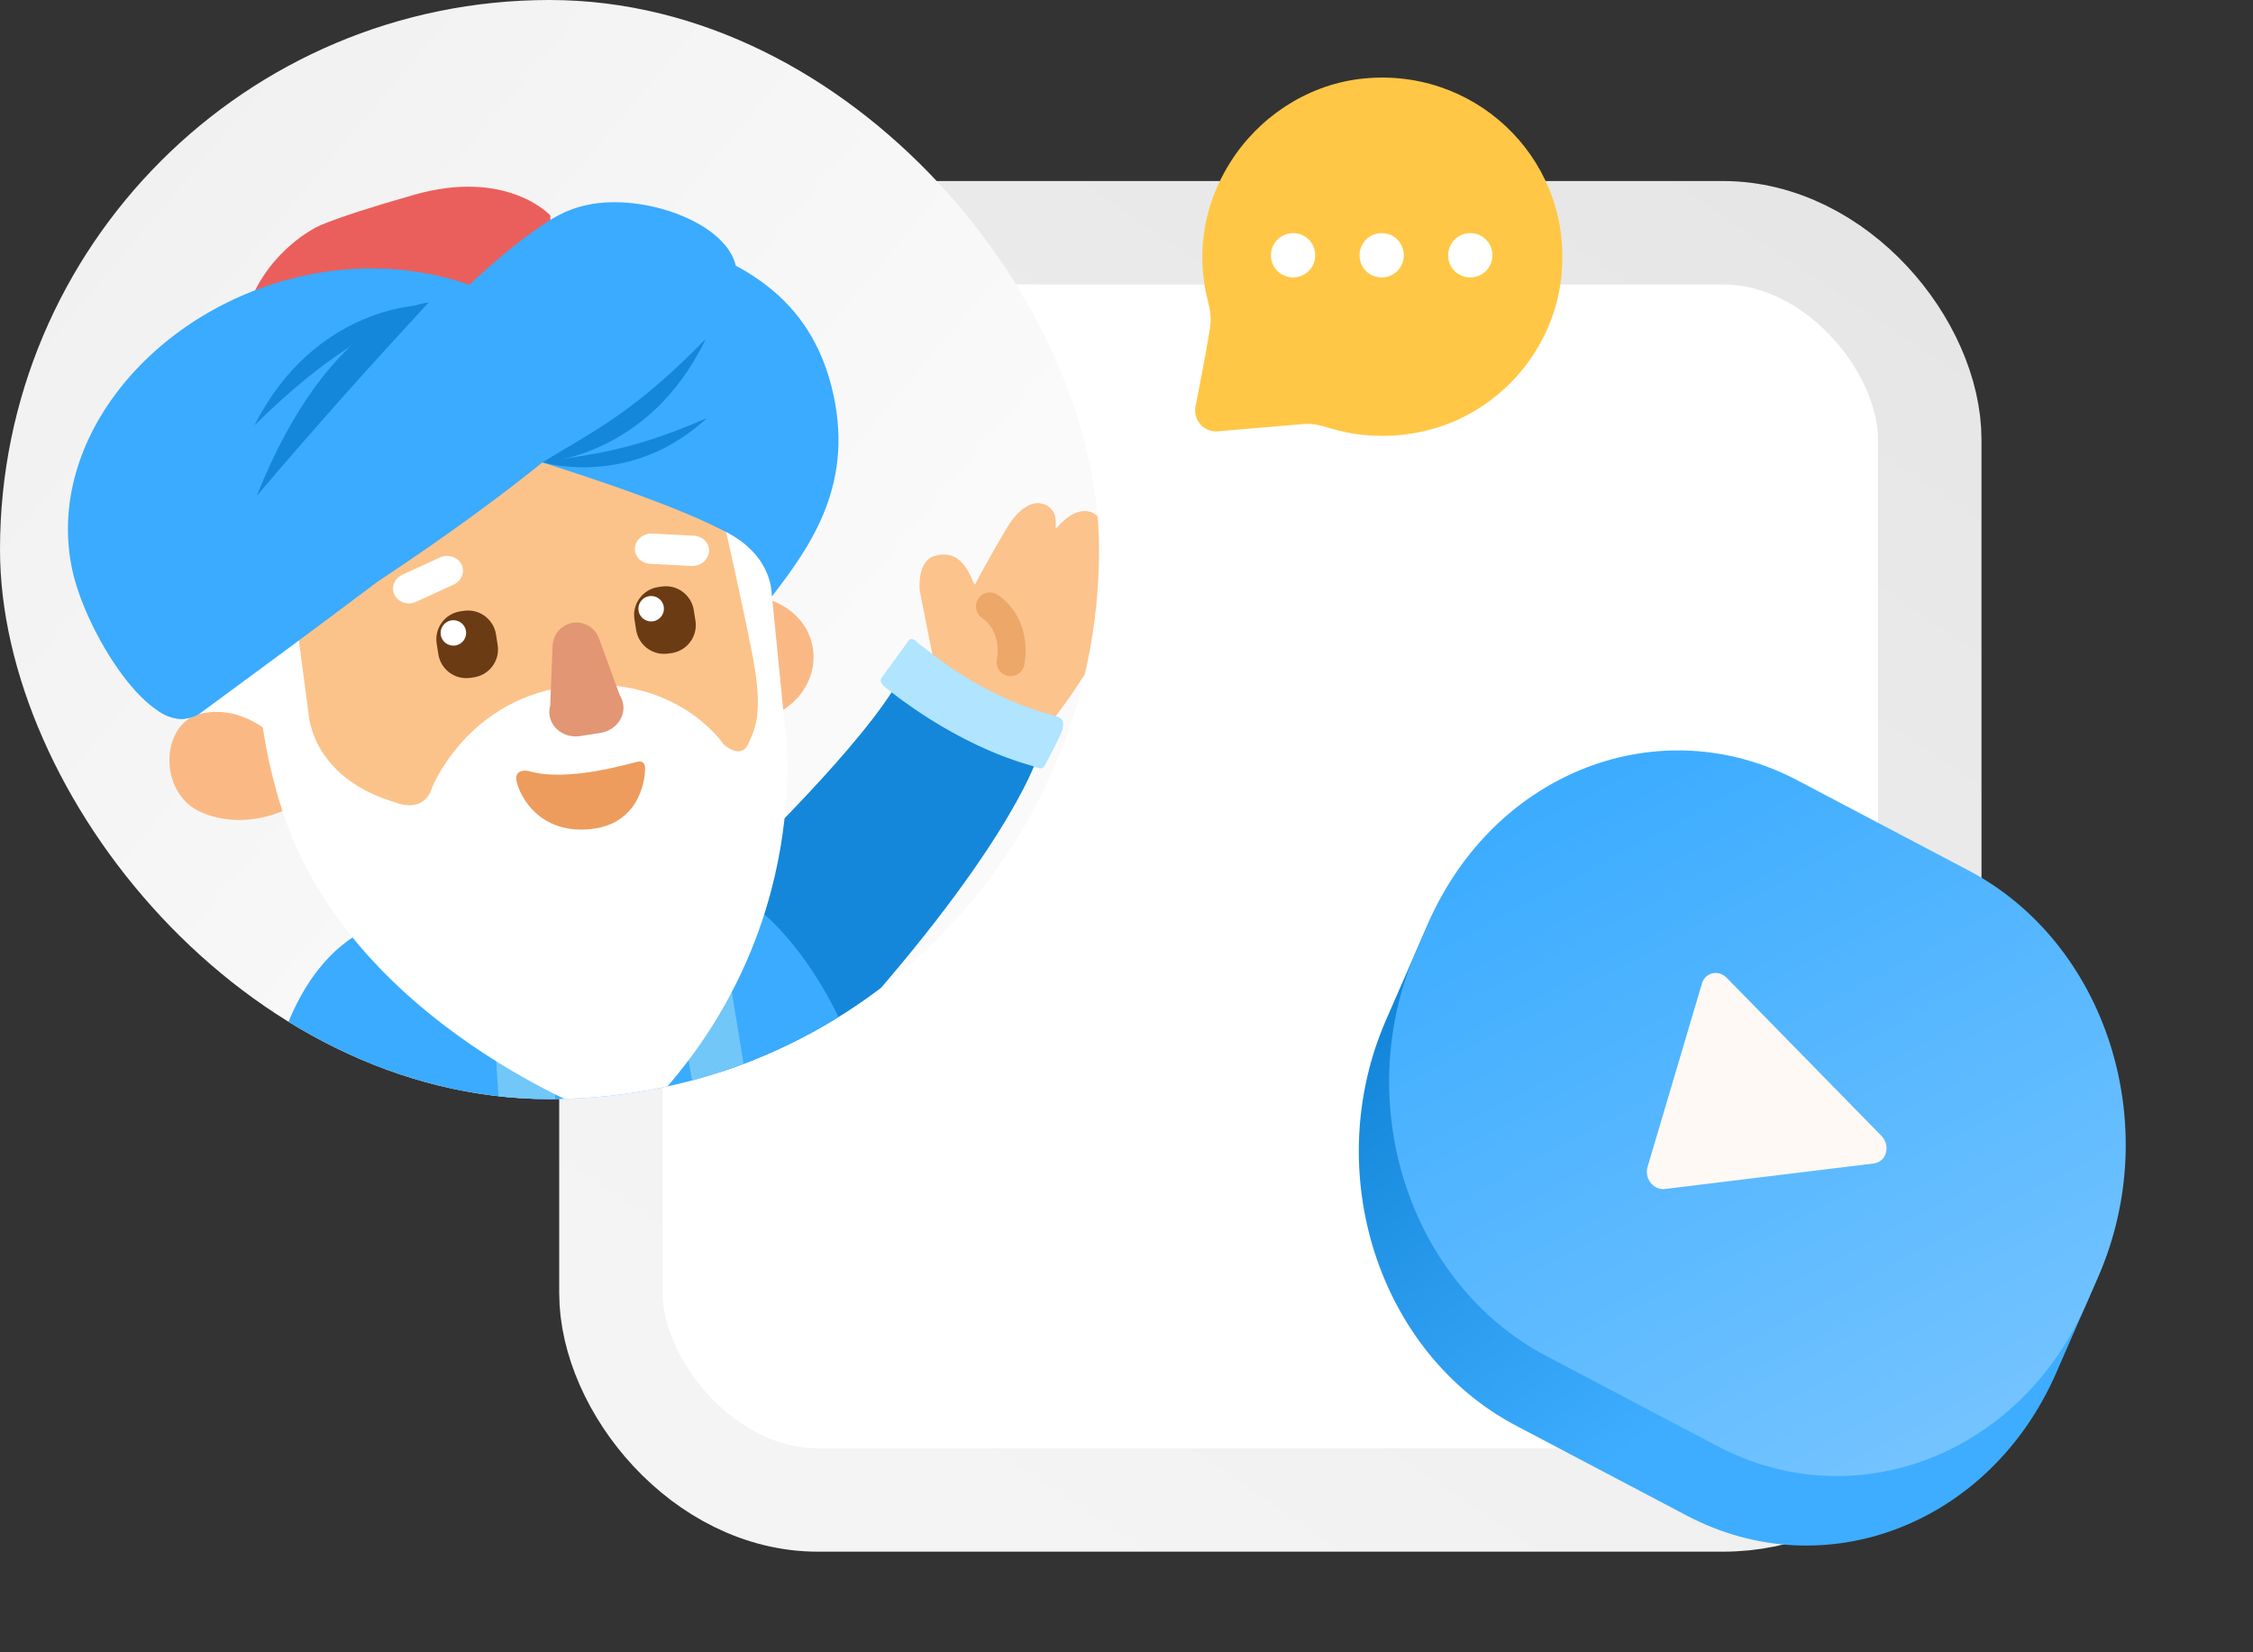 <svg width="180" height="132" viewBox="0 0 180 132" fill="none" xmlns="http://www.w3.org/2000/svg">
<rect x="0" y="0" width="180" height="132" fill="#333333" stroke="none"/>
<rect x="48.809" y="18.594" width="105.367" height="101.235" rx="16.528" fill="white"/>
<rect x="48.809" y="18.594" width="105.367" height="101.235" rx="16.528" stroke="url(#paint0_linear_221_5228)" stroke-width="8.264"/>
<path d="M157.158 69.769L143.522 62.587C132.503 56.783 119.287 61.891 114.004 73.995L110.74 81.471C105.457 93.575 110.107 108.092 121.125 113.896L134.762 121.078C145.781 126.882 158.996 121.775 164.28 109.671L167.543 102.194C172.827 90.09 168.177 75.573 157.158 69.769Z" fill="url(#paint1_linear_221_5228)"/>
<path d="M157.278 69.542L143.609 62.343C132.599 56.544 119.394 61.647 114.115 73.741L113.16 75.929C107.881 88.023 112.527 102.529 123.537 108.328L137.205 115.527C148.215 121.326 161.42 116.223 166.699 104.129L167.654 101.941C172.933 89.847 168.288 75.341 157.278 69.542Z" fill="url(#paint2_linear_221_5228)"/>
<path fill-rule="evenodd" clip-rule="evenodd" d="M137.957 78.12L150.315 90.744C150.818 91.257 150.859 92.081 150.409 92.582C150.227 92.785 149.983 92.912 149.716 92.945L133.01 94.987C132.347 95.069 131.711 94.556 131.592 93.842C131.558 93.635 131.569 93.426 131.627 93.232L135.975 78.566C136.174 77.895 136.858 77.558 137.502 77.814C137.671 77.882 137.827 77.986 137.957 78.12Z" fill="#FEF9F4"/>
<g clip-path="url(#clip0_221_5228)">
<rect width="87.806" height="87.806" rx="43.903" fill="url(#paint3_linear_221_5228)"/>
<g clip-path="url(#clip1_221_5228)">
<path d="M58.276 69.756C58.276 69.756 67.773 60.752 71.327 55.162C74.88 49.572 82.752 60.837 82.752 60.837C82.752 60.837 80.257 68.376 66.27 83.536C52.283 98.696 58.276 69.756 58.276 69.756Z" fill="#1487DA"/>
<path d="M21.057 107.246C21.057 107.246 17.226 80.249 29.334 74.211C41.441 68.172 56.524 70.449 58.729 71.413C60.933 72.377 66.323 77.235 69.252 87.104C72.18 96.974 66.923 107.756 66.923 107.756C66.923 107.756 52.239 110.336 49.24 110.662C46.241 110.988 21.057 107.246 21.057 107.246Z" fill="#3AABFF"/>
<path d="M44.272 85.55C44.2 86.167 45.409 105.573 45.409 105.573L41.036 106.111L39.526 83L44.276 85.55L44.272 85.55Z" fill="#72C7F9"/>
<path d="M58.383 78.717L62.057 101.223L58.045 102.463L54.534 81.901L58.383 78.717Z" fill="#72C7F9"/>
<path d="M36.921 86.481C37.067 86.777 37.84 90.993 41.058 92.073C44.276 93.154 51.248 94.363 51.248 94.363L50.569 104.14C50.569 104.14 33.295 109.092 28.369 102.828C23.443 96.564 23.633 94.409 23.633 94.409L36.921 86.481Z" fill="#3AABFF"/>
<path d="M83.246 58.575C83.246 58.575 87.604 53.63 89.728 47.667C90.554 45.05 89.297 44.463 89.297 44.463C89.297 44.463 88.612 44.051 87.943 44.487C87.835 44.383 88.955 41.858 87.341 40.993C87.341 40.993 86.087 40.156 84.365 42.244C84.278 41.753 84.585 40.984 83.626 40.373C81.831 39.471 80.34 42.355 80.34 42.355C80.34 42.355 79.06 44.469 77.898 46.694C77.694 46.81 77.159 43.541 74.517 44.466C73.234 45.003 73.482 47.191 73.482 47.191L74.856 54.147L83.25 58.57L83.241 58.571L83.246 58.575Z" fill="#FCC38C"/>
<path d="M80.737 52.903C80.737 52.903 81.394 50.065 79.088 48.442" stroke="#ECA769" stroke-width="2.229" stroke-miterlimit="10" stroke-linecap="round"/>
<path d="M73.176 51.222C73.176 51.222 73.5 51.521 73.923 51.811C73.932 51.81 73.937 51.819 73.937 51.823C79.398 56.216 83.974 57.039 84.482 57.249C84.986 57.459 84.969 57.673 84.912 58.15C84.866 58.556 83.808 60.513 83.451 61.196C83.376 61.34 83.212 61.414 83.052 61.376L82.361 61.155C76.126 59.388 71.192 55.273 70.672 54.864C70.152 54.456 70.451 54.125 70.451 54.125C70.451 54.125 72.328 51.547 72.578 51.197C72.828 50.848 73.171 51.214 73.171 51.214L73.176 51.222Z" fill="#B0E4FF"/>
<path d="M22.886 50.48L25.129 60.578L15.374 57.708L15.449 55.519L22.875 50.502L22.886 50.484L22.886 50.48Z" fill="white"/>
<path d="M21.777 58.745L22.967 64.616C22.967 64.616 19.648 66.41 16.109 64.906C12.569 63.401 12.79 57.722 16.084 57.004C19.377 56.286 21.772 58.746 21.772 58.746L21.777 58.745Z" fill="#FAB984"/>
<path d="M54.25 53.455C53.834 50.739 55.895 48.176 58.836 47.721C61.776 47.265 64.524 49.085 64.945 51.797C65.361 54.513 63.317 57.069 60.359 57.531C57.419 57.987 54.666 56.166 54.25 53.455Z" fill="#FAB984"/>
<path d="M40.063 33.496C30.133 35.036 19.686 41.918 23.522 56.533C26.461 67.706 36.548 76.33 46.483 74.79C56.413 73.251 63.032 62.761 61.257 51.355C59.482 39.95 49.994 31.957 40.059 33.492L40.063 33.496Z" fill="#FBC38A"/>
<path d="M23.662 49.529L29.036 37.352C29.036 37.352 16.141 43.272 22.336 64.07C27.655 81.952 48.932 89.45 48.932 89.45C48.932 89.45 50.437 89.942 51.559 88.716C65.583 74.329 62.644 57.436 62.644 57.436L61.345 44.299L57.948 42.197C57.948 42.197 59.094 47.197 60.056 52.017C61.013 56.837 60.389 58.091 59.788 59.418C59.188 60.748 57.814 59.47 57.814 59.47C57.814 59.47 54.168 53.929 45.775 54.794C37.381 55.658 34.515 62.924 34.515 62.924C34.515 62.924 34.07 65.091 31.407 64.047C24.889 62.053 24.663 57.082 24.663 57.082L23.658 49.533L23.657 49.525L23.662 49.529Z" fill="white"/>
<path d="M44.148 51.587C44.179 51.225 44.275 50.849 44.502 50.54C45.134 49.653 46.332 49.469 47.206 50.121C47.516 50.347 47.739 50.675 47.862 51.016L49.456 55.382C49.486 55.483 49.531 55.562 49.583 55.657C50.236 56.847 49.434 58.324 47.953 58.553L46.356 58.804C44.897 59.031 43.663 57.862 43.92 56.542C43.938 56.432 43.982 56.338 43.961 56.24L44.148 51.595L44.148 51.587Z" fill="#E29674"/>
<path d="M31.52 47.534C31.219 46.935 31.503 46.202 32.145 45.916L35.133 44.543C35.773 44.235 36.568 44.495 36.867 45.081C37.168 45.681 36.885 46.414 36.243 46.7L33.255 48.073C32.615 48.381 31.82 48.121 31.52 47.534Z" fill="#FEFFFE"/>
<path d="M50.724 43.768C50.787 43.096 51.411 42.586 52.127 42.623L55.436 42.796C56.144 42.842 56.702 43.399 56.644 44.07C56.581 44.742 55.958 45.252 55.242 45.215L51.932 45.042C51.224 44.996 50.666 44.44 50.724 43.768Z" fill="#FEFFFE"/>
<path d="M55.428 48.742L55.563 49.597C55.755 50.837 54.9 51.981 53.672 52.172L53.406 52.211C52.161 52.403 51.018 51.552 50.823 50.329L50.688 49.474C50.496 48.234 51.35 47.09 52.578 46.9L52.845 46.861C54.09 46.668 55.233 47.519 55.428 48.742Z" fill="#6B3B14"/>
<path d="M51.015 48.785C50.931 48.233 51.31 47.709 51.868 47.624C52.422 47.54 52.948 47.917 53.033 48.474C53.117 49.025 52.737 49.546 52.179 49.634C51.625 49.718 51.099 49.341 51.015 48.785Z" fill="white"/>
<path d="M39.627 50.681L39.761 51.536C39.953 52.777 39.099 53.92 37.871 54.111L37.605 54.15C36.359 54.342 35.217 53.491 35.021 52.268L34.887 51.413C34.694 50.173 35.549 49.029 36.777 48.839L37.043 48.8C38.288 48.608 39.431 49.459 39.627 50.681Z" fill="#6B3B14"/>
<path d="M35.213 50.72C35.129 50.168 35.508 49.644 36.066 49.559C36.62 49.475 37.147 49.852 37.231 50.409C37.315 50.96 36.935 51.481 36.378 51.569C35.824 51.653 35.297 51.276 35.213 50.72Z" fill="white"/>
<path d="M42.139 61.581L42.138 61.572C45.199 62.531 50.163 61.028 50.91 60.858C51.657 60.689 51.533 61.522 51.533 61.522C51.533 61.522 51.527 65.827 47.13 66.241C42.739 66.655 41.318 63.081 41.246 62.251C41.174 61.416 42.139 61.581 42.139 61.581Z" fill="#ED9C5D"/>
<path d="M43.96 17.204L44.177 22.552L35.717 34.088C35.717 34.088 18.363 29.87 19.636 25.159C20.913 20.443 24.979 18.319 24.979 18.319C24.979 18.319 25.619 17.691 33.071 15.565C40.523 13.439 43.965 17.208 43.965 17.208L43.96 17.204Z" fill="#EA5F5B"/>
<path d="M15.447 57.208L47.82 30.727C43.395 23.729 34.081 19.961 24.451 21.987C12.487 24.502 3.558 35.032 5.764 45.48C6.826 50.513 12.098 58.944 15.443 57.208L15.447 57.208Z" fill="#3AABFF"/>
<path d="M51.962 18.697C51.312 24.068 47.529 30.577 41.47 36.362C44.333 37.242 53.313 40.063 57.703 42.347C58.367 42.662 58.976 43.032 59.498 43.462C59.549 43.501 59.591 43.545 59.643 43.589C60.624 44.435 61.302 45.493 61.562 46.711C61.626 47.026 61.66 47.339 61.669 47.65C64.806 43.58 68.41 38.549 66.416 30.821C64.422 23.089 58.321 20.389 51.966 18.693L51.962 18.697Z" fill="#3AABFF"/>
<path d="M43.445 36.855C60.237 27.703 58.798 21.285 58.798 21.285C58.056 17.773 51.427 15.424 46.96 16.363C45.186 16.736 44.032 17.454 42.472 18.586C39.792 20.488 36.57 23.578 32.125 27.724C27.401 32.127 15.527 39.325 11.704 45.66C8.259 51.362 10.598 54.995 12.605 56.742C13.476 57.503 15.123 57.715 16.129 56.88C19.034 54.751 25.515 49.984 30.077 46.534C30.118 46.505 30.159 46.475 30.201 46.446C35.671 42.827 40.006 39.633 43.445 36.855L43.453 36.854L43.449 36.85L43.445 36.855Z" fill="#3AABFF"/>
<path d="M20.512 39.612C26.468 24.707 34.245 24.165 34.245 24.165C29.546 29.246 25.596 33.647 20.512 39.612Z" fill="#1487DA"/>
<path d="M56.379 27.081C51.844 36.584 43.347 36.932 43.347 36.932C47.529 34.371 50.645 32.961 56.379 27.081Z" fill="#1487DA"/>
<path d="M56.476 33.4C50.343 39.083 43.343 36.932 43.343 36.932C47.399 36.239 50.3 36.09 56.476 33.4Z" fill="#1487DA"/>
<path d="M20.339 33.966C25.102 24.541 33.605 24.382 33.605 24.382C29.364 26.858 26.217 28.201 20.339 33.966Z" fill="#1487DA"/>
</g>
</g>
<path d="M97.305 34.458L104.062 33.88C104.728 33.823 105.391 33.932 106.026 34.136C106.994 34.448 108.001 34.662 109.049 34.756C110.787 34.916 112.596 34.792 114.423 34.275C119.78 32.794 123.882 28.14 124.67 22.648C124.742 22.22 124.778 21.792 124.796 21.364C125.333 12.447 117.648 5.19 108.584 6.313C104.356 6.848 100.54 9.38 98.283 12.982C95.882 16.803 95.64 20.772 96.54 24.213C96.711 24.868 96.782 25.54 96.672 26.208C96.326 28.318 95.856 30.765 95.516 32.479C95.3 33.568 96.194 34.553 97.305 34.458Z" fill="#FFC745"/>
<path d="M108.617 20.393C108.617 21.385 109.396 22.163 110.387 22.163C111.36 22.163 112.157 21.385 112.157 20.393C112.157 19.42 111.378 18.624 110.405 18.624H110.387C109.396 18.624 108.617 19.42 108.617 20.393Z" fill="white"/>
<path d="M101.539 20.393C101.539 21.385 102.317 22.163 103.308 22.163C104.282 22.163 105.078 21.385 105.078 20.393C105.078 19.42 104.299 18.624 103.326 18.624H103.309C102.317 18.624 101.539 19.42 101.539 20.393Z" fill="white"/>
<path d="M115.696 20.394C115.696 21.385 116.475 22.163 117.466 22.163C118.439 22.163 119.235 21.385 119.235 20.394C119.235 19.421 118.457 18.624 117.483 18.624H117.466C116.475 18.624 115.696 19.421 115.696 20.394Z" fill="white"/>
<defs>
<linearGradient id="paint0_linear_221_5228" x1="59.44" y1="107.693" x2="128.102" y2="5.518" gradientUnits="userSpaceOnUse">
<stop stop-color="#F4F4F4"/>
<stop offset="1" stop-color="#E6E6E6"/>
</linearGradient>
<linearGradient id="paint1_linear_221_5228" x1="107.981" y1="84.795" x2="130.618" y2="115.517" gradientUnits="userSpaceOnUse">
<stop stop-color="#1487DA"/>
<stop offset="1" stop-color="#3EADFF"/>
</linearGradient>
<linearGradient id="paint2_linear_221_5228" x1="126.955" y1="59.066" x2="161.714" y2="123.862" gradientUnits="userSpaceOnUse">
<stop stop-color="#3AABFF"/>
<stop offset="1" stop-color="#7CC7FF"/>
</linearGradient>
<linearGradient id="paint3_linear_221_5228" x1="65.338" y1="57.332" x2="-0.258" y2="2.066" gradientUnits="userSpaceOnUse">
<stop stop-color="#FAFAFA"/>
<stop offset="1" stop-color="#EFEFEF"/>
</linearGradient>
<clipPath id="clip0_221_5228">
<rect width="87.806" height="87.806" rx="43.903" fill="white"/>
</clipPath>
<clipPath id="clip1_221_5228">
<rect width="104.334" height="134.291" fill="white" transform="translate(0.151 12.714) rotate(-4.65)"/>
</clipPath>
</defs>
</svg>
